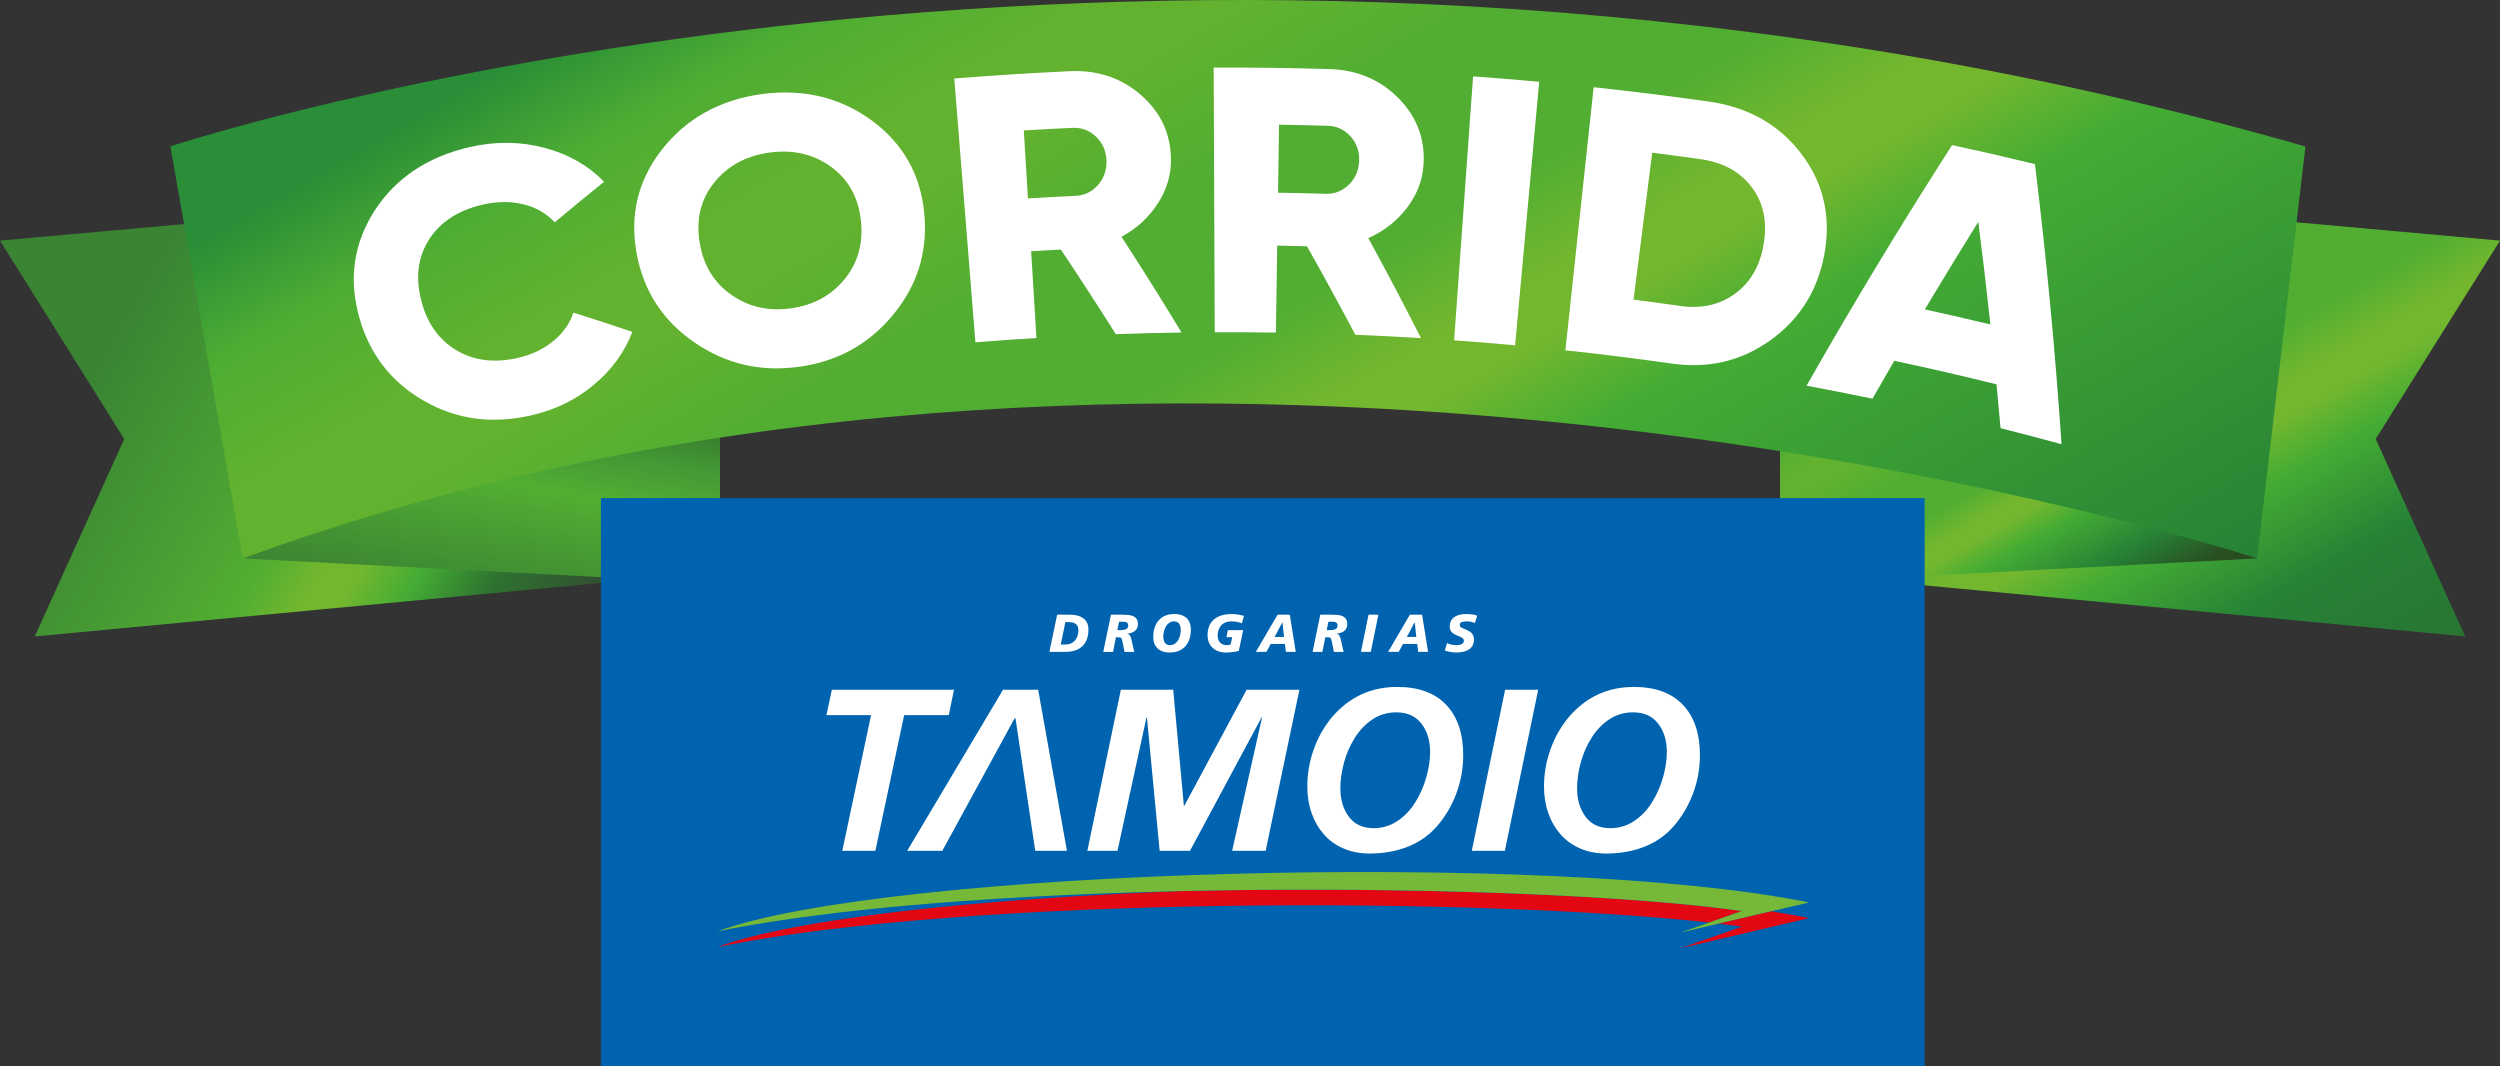 <?xml version="1.0" encoding="UTF-8"?>
<svg id="Camada_2" data-name="Camada 2" xmlns="http://www.w3.org/2000/svg" xmlns:xlink="http://www.w3.org/1999/xlink" viewBox="0 0 830.5 354.21">
  <rect x="0" y="0" width="830.5" height="354.21" fill="#333333" stroke="none"/>
  <defs>
    <style>
      .cls-1 {
        fill: url(#Gradiente_sem_nome_3867);
      }

      .cls-2 {
        fill: url(#Gradiente_sem_nome_3860);
      }

      .cls-3 {
        fill: #fff;
      }

      .cls-4 {
        fill: #76b837;
      }

      .cls-5 {
        fill: url(#Degradado_sin_nombre_10-3);
      }

      .cls-6 {
        fill: #e30613;
      }

      .cls-7 {
        fill: url(#Gradiente_sem_nome_3870);
      }

      .cls-8 {
        fill: url(#Degradado_sin_nombre_10-2);
      }

      .cls-9 {
        fill: url(#Gradiente_sem_nome_3751);
      }

      .cls-10 {
        fill: url(#Degradado_sin_nombre_10);
      }

      .cls-11 {
        fill: #0063af;
      }
    </style>
    <linearGradient id="Gradiente_sem_nome_3860" data-name="Gradiente sem nome 3860" x1="5155.01" y1="5426.76" x2="5274.07" y2="5632.98" gradientTransform="translate(5927.38 5665.08) rotate(-180)" gradientUnits="userSpaceOnUse">
      <stop offset="0" stop-color="#287532"/>
      <stop offset=".18" stop-color="#268235"/>
      <stop offset=".32" stop-color="#44ac34"/>
      <stop offset=".39" stop-color="#73b72e"/>
      <stop offset=".43" stop-color="#73b72e"/>
      <stop offset=".5" stop-color="#52ae32"/>
      <stop offset=".62" stop-color="#52ae32"/>
      <stop offset=".71" stop-color="#63b22f"/>
      <stop offset=".76" stop-color="#63b22f"/>
      <stop offset=".85" stop-color="#4dad33"/>
      <stop offset="1" stop-color="#298e37"/>
    </linearGradient>
    <linearGradient id="Degradado_sin_nombre_10" data-name="Degradado sin nombre 10" x1="5179.35" y1="5506.51" x2="5334.26" y2="5506.51" gradientTransform="translate(5927.38 5665.08) rotate(-180)" gradientUnits="userSpaceOnUse">
      <stop offset="0" stop-color="#294c21"/>
      <stop offset=".05" stop-color="#294c21"/>
      <stop offset=".18" stop-color="#268235"/>
      <stop offset=".32" stop-color="#44ac34"/>
      <stop offset=".39" stop-color="#73b72e"/>
      <stop offset=".43" stop-color="#73b72e"/>
      <stop offset=".5" stop-color="#52ae32"/>
      <stop offset=".62" stop-color="#52ae32"/>
      <stop offset=".71" stop-color="#63b22f"/>
      <stop offset=".76" stop-color="#63b22f"/>
      <stop offset=".85" stop-color="#4dad33"/>
      <stop offset="1" stop-color="#298e37"/>
    </linearGradient>
    <linearGradient id="Degradado_sin_nombre_10-2" data-name="Degradado sin nombre 10" x1="5225.35" y1="5451.98" x2="5291.85" y2="5567.16" xlink:href="#Degradado_sin_nombre_10"/>
    <linearGradient id="Gradiente_sem_nome_3867" data-name="Gradiente sem nome 3867" x1="5697.54" y1="5465.1" x2="5921.9" y2="5594.63" gradientTransform="translate(5927.38 5665.08) rotate(-180)" gradientUnits="userSpaceOnUse">
      <stop offset=".05" stop-color="#353f33"/>
      <stop offset=".23" stop-color="#2e7130"/>
      <stop offset=".32" stop-color="#44ac34"/>
      <stop offset=".39" stop-color="#73b72e"/>
      <stop offset=".43" stop-color="#73b72e"/>
      <stop offset=".5" stop-color="#52ae32"/>
      <stop offset=".81" stop-color="#3a8434"/>
    </linearGradient>
    <linearGradient id="Degradado_sin_nombre_10-3" data-name="Degradado sin nombre 10" x1="-11499.85" x2="-11654.76" gradientTransform="translate(11737.23 5665.08) scale(1 -1)" xlink:href="#Degradado_sin_nombre_10"/>
    <linearGradient id="Gradiente_sem_nome_3751" data-name="Gradiente sem nome 3751" x1="5774.44" y1="5466.84" x2="5759.05" y2="5554.13" gradientTransform="translate(5927.38 5665.08) rotate(-180)" gradientUnits="userSpaceOnUse">
      <stop offset="0" stop-color="#3c8433"/>
      <stop offset=".45" stop-color="#52ae32"/>
      <stop offset=".63" stop-color="#439835"/>
      <stop offset="1" stop-color="#294c21"/>
    </linearGradient>
    <linearGradient id="Gradiente_sem_nome_3870" data-name="Gradiente sem nome 3870" x1="5392.85" y1="5355.28" x2="5625.44" y2="5758.12" gradientTransform="translate(5927.38 5665.08) rotate(-180)" gradientUnits="userSpaceOnUse">
      <stop offset="0" stop-color="#268235"/>
      <stop offset=".32" stop-color="#44ac34"/>
      <stop offset=".39" stop-color="#73b72e"/>
      <stop offset=".43" stop-color="#73b72e"/>
      <stop offset=".5" stop-color="#52ae32"/>
      <stop offset=".62" stop-color="#52ae32"/>
      <stop offset=".71" stop-color="#63b22f"/>
      <stop offset=".76" stop-color="#63b22f"/>
      <stop offset=".85" stop-color="#4dad33"/>
      <stop offset=".93" stop-color="#298e37"/>
    </linearGradient>
  </defs>
  <g id="Camada_1-2" data-name="Camada 1">
    <g>
      <path class="cls-2" d="M830.5,79.94l-224.92-20.28-10.52,130.61,223.89,21.16-29.74-65.6,41.28-65.89Z"/>
      <g>
        <polyline class="cls-10" points="748.03 183.79 593.12 191.89 593.12 125.25 748.03 125.25 748.03 183.79"/>
        <path class="cls-8" d="M591.32,123.45h158.51v62.05l-158.51,8.3v-70.35Z"/>
      </g>
      <path class="cls-1" d="M235.44,190.27l-10.52-130.61L0,79.94l41.28,65.89-29.74,65.6,223.89-21.16Z"/>
      <g>
        <polyline class="cls-5" points="82.47 183.79 237.38 191.89 237.38 125.25 82.47 125.25 82.47 183.79"/>
        <path class="cls-9" d="M80.67,123.45h158.51v70.35l-158.51-8.3v-62.05Z"/>
      </g>
      <path class="cls-7" d="M765.86,48.68c-367.07-105.53-685.3-7.77-709.26-.07l24.08,136.89c302.44-110.95,639.54-9.49,669.16,0l16.02-136.82Z"/>
    </g>
    <g>
      <path class="cls-3" d="M176.41,137.99c-13.01,2.95-24.76,1.38-35.6-4.85-10.83-6.21-18.11-15.46-21.54-27.98-3.43-12.51-1.83-24.24,5.13-35.1,6.96-10.85,17.66-18.03,31.82-21.24,8.47-1.92,16.73-1.82,24.66.28,7.93,2.1,14.53,5.88,19.79,11.28-5.52,4.45-10.98,8.94-16.38,13.47-2.72-2.94-6.18-4.94-10.38-5.97-4.2-1.03-8.66-1.01-13.36.05-8.24,1.87-14.26,5.77-17.99,11.6-3.73,5.83-4.58,12.58-2.65,20.2,1.93,7.63,5.86,13.15,11.7,16.63,5.85,3.48,12.64,4.3,20.49,2.52,4.48-1.01,8.34-2.85,11.63-5.52,3.29-2.67,5.54-5.83,6.75-9.5,6.58,2.06,13.11,4.19,19.6,6.38-2.66,6.89-6.98,12.77-12.94,17.7-5.96,4.94-12.83,8.26-20.71,10.05Z"/>
      <path class="cls-3" d="M296.51,104.79c-8.11,9.7-18.38,15.31-31.13,17.06-12.75,1.75-24.16-.89-34.61-8.04-10.43-7.14-16.96-16.94-19.28-29.63-2.32-12.67.37-24.22,8.43-34.51,8.05-10.28,19.17-16.49,33.03-18.4,13.87-1.9,26.23,1.09,36.73,8.82,10.51,7.74,16.2,18.13,17.38,30.96,1.18,12.85-2.45,24.04-10.55,33.73ZM242.97,97.96c5.77,4.02,12.32,5.49,19.75,4.47,7.43-1.02,13.33-4.2,17.8-9.63,4.46-5.42,6.32-11.94,5.47-19.59-.86-7.65-4.13-13.61-9.93-17.81-5.79-4.2-12.64-5.79-20.44-4.72-7.8,1.07-13.97,4.45-18.43,10.05-4.46,5.61-6.01,12.23-4.77,19.83,1.24,7.6,4.79,13.38,10.55,17.4Z"/>
      <path class="cls-3" d="M370.67,111.02c-5.93-9.42-12.02-18.8-18.25-28.12-3.29.17-6.58.35-9.87.55.58,9.61,1.17,19.22,1.75,28.83-6.76.41-13.52.89-20.27,1.43-2.34-29.21-4.68-58.42-7.02-87.63,12.81-1.03,25.63-1.83,38.46-2.43,9.16-.42,17.08,2.26,23.6,7.95,6.52,5.7,9.78,12.78,9.92,21.14.09,5.36-1.41,10.34-4.44,14.97-3.03,4.63-7.03,8.26-12,10.94,6.85,10.54,13.5,21.15,19.96,31.81-7.28.11-14.55.29-21.83.55ZM340.11,43.34c.46,7.52.91,15.04,1.37,22.56,5.29-.32,10.59-.6,15.89-.85,2.91-.13,5.36-1.32,7.36-3.58,1.99-2.26,2.95-4.97,2.83-8.15-.11-3.18-1.26-5.82-3.46-7.91-2.2-2.09-4.79-3.07-7.77-2.94-5.41.25-10.81.54-16.22.87Z"/>
      <path class="cls-3" d="M450.24,111.22c-5.2-9.85-10.56-19.65-16.07-29.42-3.29-.08-6.59-.15-9.88-.2-.15,9.63-.29,19.25-.44,28.88-6.77-.1-13.54-.14-20.31-.11-.12-29.3-.24-58.6-.36-87.91,12.84-.05,25.68.11,38.51.49,9.17.27,16.86,3.54,22.93,9.72,6.07,6.18,8.79,13.48,8.29,21.83-.31,5.35-2.19,10.21-5.56,14.59-3.37,4.39-7.64,7.71-12.8,10,6.03,11.03,11.86,22.11,17.5,33.23-7.27-.45-14.54-.81-21.81-1.11ZM424.9,41.42c-.11,7.53-.23,15.07-.34,22.6,5.3.08,10.6.2,15.9.36,2.91.09,5.44-.91,7.61-3.01,2.16-2.1,3.31-4.73,3.44-7.91.12-3.18-.82-5.9-2.85-8.15-2.03-2.25-4.55-3.43-7.52-3.52-5.41-.16-10.82-.28-16.23-.37Z"/>
      <path class="cls-3" d="M489.37,25.38c7.32.53,14.64,1.12,21.95,1.79-2.67,29.18-5.33,58.36-8,87.54-6.75-.62-13.5-1.17-20.26-1.65,2.1-29.23,4.2-58.45,6.3-87.68Z"/>
      <path class="cls-3" d="M567.7,33.74c13.2,1.88,23.6,7.83,30.91,17.63,7.32,9.8,9.69,20.89,7.43,33.15-2.27,12.27-8.38,21.74-18.05,28.61-9.69,6.87-20.47,9.38-32.64,7.65-11.76-1.67-23.54-3.14-35.33-4.4,3.13-29.13,6.26-58.27,9.39-87.4,12.78,1.37,25.55,2.96,38.29,4.77ZM558.07,101.63c7.1,1.01,13.16-.32,18.29-4.05,5.12-3.72,8.33-9.23,9.55-16.58,1.21-7.35-.07-13.61-3.94-18.77-3.87-5.15-9.56-8.29-16.98-9.34-5.37-.76-10.74-1.48-16.12-2.17-2.07,16.28-4.14,32.56-6.21,48.83,5.14.65,10.27,1.34,15.41,2.07Z"/>
      <path class="cls-3" d="M664.58,142.24c-.42-4.86-.87-9.71-1.34-14.57-11.29-2.79-22.61-5.4-33.96-7.81-2.43,4.19-4.85,8.39-7.25,12.59-7.29-1.52-14.58-2.96-21.89-4.32,15.31-26.95,31.43-53.61,48.35-79.93,9.19,1.99,18.37,4.09,27.52,6.32,3.8,31.07,6.74,62.1,8.83,93.05-6.74-1.84-13.5-3.62-20.26-5.33ZM639.44,102.78c7.27,1.59,14.53,3.26,21.77,5.01-1.22-11.36-2.56-22.73-4.02-34.1-6.02,9.66-11.94,19.35-17.76,29.09Z"/>
    </g>
    <g>
      <rect class="cls-11" x="199.62" y="165.47" width="439.74" height="188.74"/>
      <g>
        <path class="cls-3" d="M351.19,204.2h4.21c1.96,0,3.48.42,4.56,1.27,1.08.84,1.62,2.07,1.62,3.69,0,1.26-.19,2.36-.56,3.3-.37.94-.9,1.71-1.58,2.32-.68.61-1.5,1.05-2.44,1.35-.94.29-2,.43-3.16.43h-5.23l2.57-12.35ZM352.41,214.11h1.42c.76,0,1.43-.13,2-.4.57-.27,1.03-.63,1.38-1.08.35-.45.62-.96.78-1.51.17-.55.25-1.13.25-1.73,0-.54-.09-1-.26-1.36-.17-.37-.42-.65-.73-.85-.31-.2-.68-.34-1.1-.42-.42-.08-.89-.11-1.43-.11h-.8l-1.53,7.47Z"/>
        <path class="cls-3" d="M369.04,204.2h3.88c.78.01,1.43.04,1.96.09.53.05,1.03.17,1.52.37.49.2.88.52,1.17.95.3.43.44,1.01.44,1.74,0,.52-.09.97-.28,1.35-.19.38-.44.7-.76.94-.32.24-.7.43-1.11.58-.42.14-.87.24-1.37.3v.04c.23.02.43.11.59.25.16.14.3.32.41.54s.2.43.26.65c.06.21.13.47.18.76l.87,3.81h-3.23l-.63-3.15c-.08-.45-.16-.78-.22-.99-.07-.21-.16-.37-.28-.48-.11-.11-.27-.18-.47-.21-.2-.04-.5-.05-.9-.05h-.35l-.97,4.89h-3.25l2.56-12.35ZM371.18,209.33h1.1c.78,0,1.39-.12,1.83-.34.45-.23.67-.62.67-1.18,0-.44-.12-.76-.37-.95-.25-.2-.62-.31-1.12-.32h-1.55l-.56,2.8Z"/>
        <path class="cls-3" d="M393.78,214.68c-1.22,1.39-2.97,2.08-5.27,2.08-.95,0-1.77-.14-2.46-.42-.69-.28-1.25-.65-1.69-1.13-.43-.47-.75-1.01-.95-1.6-.2-.59-.3-1.22-.3-1.88,0-2.4.61-4.29,1.83-5.67,1.22-1.39,2.97-2.08,5.27-2.08.95,0,1.77.14,2.47.42.69.28,1.26.65,1.69,1.12.43.47.74,1.01.94,1.61.2.6.3,1.23.3,1.89,0,2.38-.61,4.27-1.83,5.65M391.72,207.21c-.36-.52-.93-.79-1.72-.79-.59,0-1.11.15-1.57.47-.45.31-.83.72-1.12,1.23-.3.51-.51,1.05-.65,1.64-.14.58-.21,1.15-.21,1.71,0,.85.18,1.54.54,2.06.36.53.93.79,1.72.79.59,0,1.12-.16,1.57-.47.46-.31.83-.72,1.12-1.23.29-.51.5-1.05.64-1.63.14-.58.21-1.14.21-1.7,0-.86-.18-1.55-.54-2.08"/>
        <path class="cls-3" d="M412.57,207.1c-.52-.24-1.06-.41-1.62-.51-.56-.11-1.19-.16-1.89-.16-.78,0-1.46.13-2.04.38-.59.25-1.06.6-1.43,1.04-.36.44-.64.94-.82,1.5-.18.55-.27,1.14-.27,1.75,0,1.05.28,1.85.85,2.4s1.29.82,2.17.82c.41,0,.83-.07,1.29-.21l.54-2.44h-1.93l.47-2.34h5.09l-1.44,6.89c-.57.18-1.26.31-2.09.41-.82.09-1.54.14-2.14.14-.96,0-1.83-.14-2.59-.42-.76-.28-1.41-.67-1.95-1.19-.53-.51-.94-1.12-1.21-1.82-.27-.7-.41-1.48-.41-2.33,0-1.05.16-2,.48-2.86.32-.86.81-1.59,1.46-2.21.66-.62,1.49-1.1,2.51-1.44,1.02-.34,2.22-.51,3.6-.51.7,0,1.36.05,2,.15.64.1,1.32.25,2.05.45l-.69,2.51Z"/>
        <path class="cls-3" d="M424.4,204.2h4.07l1.98,12.35h-3.27l-.33-2.64h-4.71l-1.44,2.64h-3.51l7.22-12.35ZM426.02,206.75h-.03l-2.57,4.83h3.13l-.52-4.83Z"/>
        <path class="cls-3" d="M438.59,204.2h3.88c.78.01,1.43.04,1.96.09.53.05,1.03.17,1.52.37.49.2.88.52,1.17.95.3.43.44,1.01.44,1.74,0,.52-.09.97-.28,1.35-.19.38-.44.7-.76.94-.32.24-.7.43-1.11.58-.42.14-.87.24-1.37.3v.04c.23.02.43.11.59.25.16.14.3.32.41.54.11.22.2.43.26.65.06.21.12.47.18.76l.87,3.81h-3.23l-.63-3.15c-.08-.45-.16-.78-.23-.99-.07-.21-.16-.37-.28-.48s-.27-.18-.47-.21c-.2-.04-.5-.05-.9-.05h-.35l-.97,4.89h-3.25l2.55-12.35ZM440.73,209.33h1.09c.78,0,1.39-.12,1.84-.34.45-.23.67-.62.67-1.18,0-.44-.12-.76-.37-.95-.25-.2-.62-.31-1.12-.32h-1.55l-.56,2.8Z"/>
        <polygon class="cls-3" points="454.63 204.2 457.9 204.2 455.38 216.55 452.11 216.55 454.63 204.2"/>
        <path class="cls-3" d="M468.35,204.2h4.07l1.98,12.35h-3.27l-.33-2.64h-4.71l-1.44,2.64h-3.51l7.22-12.35ZM469.96,206.75h-.03l-2.57,4.83h3.13l-.52-4.83Z"/>
        <path class="cls-3" d="M489.94,206.99c-.36-.18-.76-.32-1.19-.42-.44-.1-.93-.15-1.49-.15-.74,0-1.32.08-1.72.25-.4.16-.61.48-.61.94,0,.32.14.57.41.76.27.19.7.4,1.3.64.47.2.86.38,1.16.53.3.15.6.36.89.61.29.25.52.57.7.95.17.38.26.83.26,1.36,0,.82-.17,1.51-.5,2.07-.34.57-.79,1.01-1.36,1.34-.57.32-1.2.55-1.89.69-.69.14-1.42.2-2.18.2-.58,0-1.21-.06-1.88-.18s-1.3-.27-1.88-.46l.76-2.51c.31.21.75.38,1.32.51.57.13,1.12.2,1.67.2.3,0,.6-.02.89-.06.29-.04.57-.11.82-.21.26-.1.47-.25.64-.45.16-.2.24-.45.24-.74,0-.38-.15-.67-.45-.89-.3-.22-.77-.45-1.41-.7-.46-.19-.84-.35-1.13-.5-.29-.14-.57-.33-.83-.56-.27-.23-.48-.52-.64-.86-.16-.34-.24-.75-.24-1.22,0-.77.15-1.42.45-1.96.3-.54.71-.96,1.22-1.28.51-.32,1.08-.55,1.71-.69.63-.14,1.3-.21,2.02-.21.8,0,1.52.05,2.16.13.64.09,1.16.23,1.56.42l-.78,2.46Z"/>
        <polygon class="cls-3" points="276.34 229.13 316.92 229.13 315.18 237.56 300.36 237.56 290.8 282.63 279.81 282.63 289.37 237.56 274.54 237.56 276.34 229.13"/>
        <polygon class="cls-3" points="313.04 282.63 301.37 282.63 333.21 229.13 344.88 229.13 354.44 282.63 343.9 282.63 337.35 238.63 337.05 238.63 313.04 282.63"/>
        <polygon class="cls-3" points="372.35 229.13 389.74 229.13 393.28 267.68 393.43 267.68 414.13 229.13 431.67 229.13 420.45 282.63 409.32 282.63 419.25 238.33 419.1 238.33 395.32 282.63 385.23 282.63 381.01 238.33 380.86 238.33 371.23 282.63 361.22 282.63 372.35 229.13"/>
        <path class="cls-3" d="M480.43,234.15c3.76,3.96,5.65,9.54,5.65,16.75,0,4.4-.77,8.64-2.3,12.72-1.53,4.09-3.7,7.74-6.51,10.96-2.66,3.01-5.9,5.26-9.71,6.74-3.81,1.48-8,2.22-12.57,2.22-3.16,0-6.03-.55-8.62-1.65-2.58-1.1-4.77-2.66-6.55-4.68-1.78-2.02-3.15-4.38-4.1-7.09-.96-2.71-1.43-5.65-1.43-8.81,0-4.24.71-8.37,2.14-12.38,1.43-4.01,3.47-7.6,6.13-10.77,5.72-6.64,12.92-9.96,21.6-9.96,7.08,0,12.5,1.98,16.26,5.94M456,238.94c-2.33,1.53-4.3,3.58-5.91,6.13-1.61,2.55-2.81,5.31-3.62,8.28-.8,2.96-1.2,5.83-1.2,8.58,0,3.73.94,6.86,2.82,9.39,1.89,2.53,4.63,3.8,8.25,3.8,2.86,0,5.47-.78,7.82-2.34,2.36-1.56,4.34-3.61,5.95-6.17,1.6-2.55,2.83-5.33,3.69-8.32.86-2.99,1.28-5.83,1.28-8.54,0-3.78-.97-6.91-2.9-9.39-1.93-2.48-4.7-3.72-8.32-3.72-2.91,0-5.53.77-7.86,2.3"/>
        <polygon class="cls-3" points="500 229.13 510.99 229.13 499.92 282.63 488.93 282.63 500 229.13"/>
        <path class="cls-3" d="M559.07,234.15c3.76,3.96,5.64,9.54,5.64,16.75,0,4.4-.76,8.64-2.3,12.72-1.53,4.09-3.7,7.74-6.51,10.96-2.66,3.01-5.9,5.26-9.71,6.74-3.81,1.48-8,2.22-12.57,2.22-3.16,0-6.03-.55-8.62-1.65-2.58-1.1-4.77-2.66-6.55-4.68-1.78-2.02-3.15-4.38-4.1-7.09-.96-2.71-1.43-5.65-1.43-8.81,0-4.24.72-8.37,2.15-12.38,1.43-4.01,3.47-7.6,6.13-10.77,5.72-6.64,12.92-9.96,21.6-9.96,7.08,0,12.5,1.98,16.26,5.94M534.64,238.94c-2.33,1.53-4.3,3.58-5.91,6.13-1.61,2.55-2.81,5.31-3.62,8.28-.8,2.96-1.2,5.83-1.2,8.58,0,3.73.94,6.86,2.82,9.39,1.88,2.53,4.63,3.8,8.25,3.8,2.86,0,5.47-.78,7.82-2.34,2.36-1.56,4.34-3.61,5.95-6.17,1.61-2.55,2.83-5.33,3.69-8.32.85-2.99,1.28-5.83,1.28-8.54,0-3.78-.97-6.91-2.9-9.39-1.93-2.48-4.7-3.72-8.32-3.72-2.91,0-5.53.77-7.87,2.3"/>
        <path class="cls-6" d="M578.66,302.65c-37.66-5.37-111.83-8.28-185.42-6.65-67.12,2.48-128.77,9-154.91,18.59,84.26-17.2,254.85-16.48,329.43-8.12l10.89-3.82Z"/>
        <path class="cls-4" d="M238.33,309.4c88.66-18.1,272.93-16.36,340.32-6.75l-20.45,7.17,42.79-10.03c-85.81-17.45-306.42-11.03-362.67,9.6"/>
        <path class="cls-6" d="M570.95,306.84c2.71.32,5.29.66,7.71,1l-20.45,7.18,42.79-10.03c-3.92-.8-8.13-1.54-12.58-2.24l-17.47,4.09Z"/>
      </g>
    </g>
  </g>
</svg>